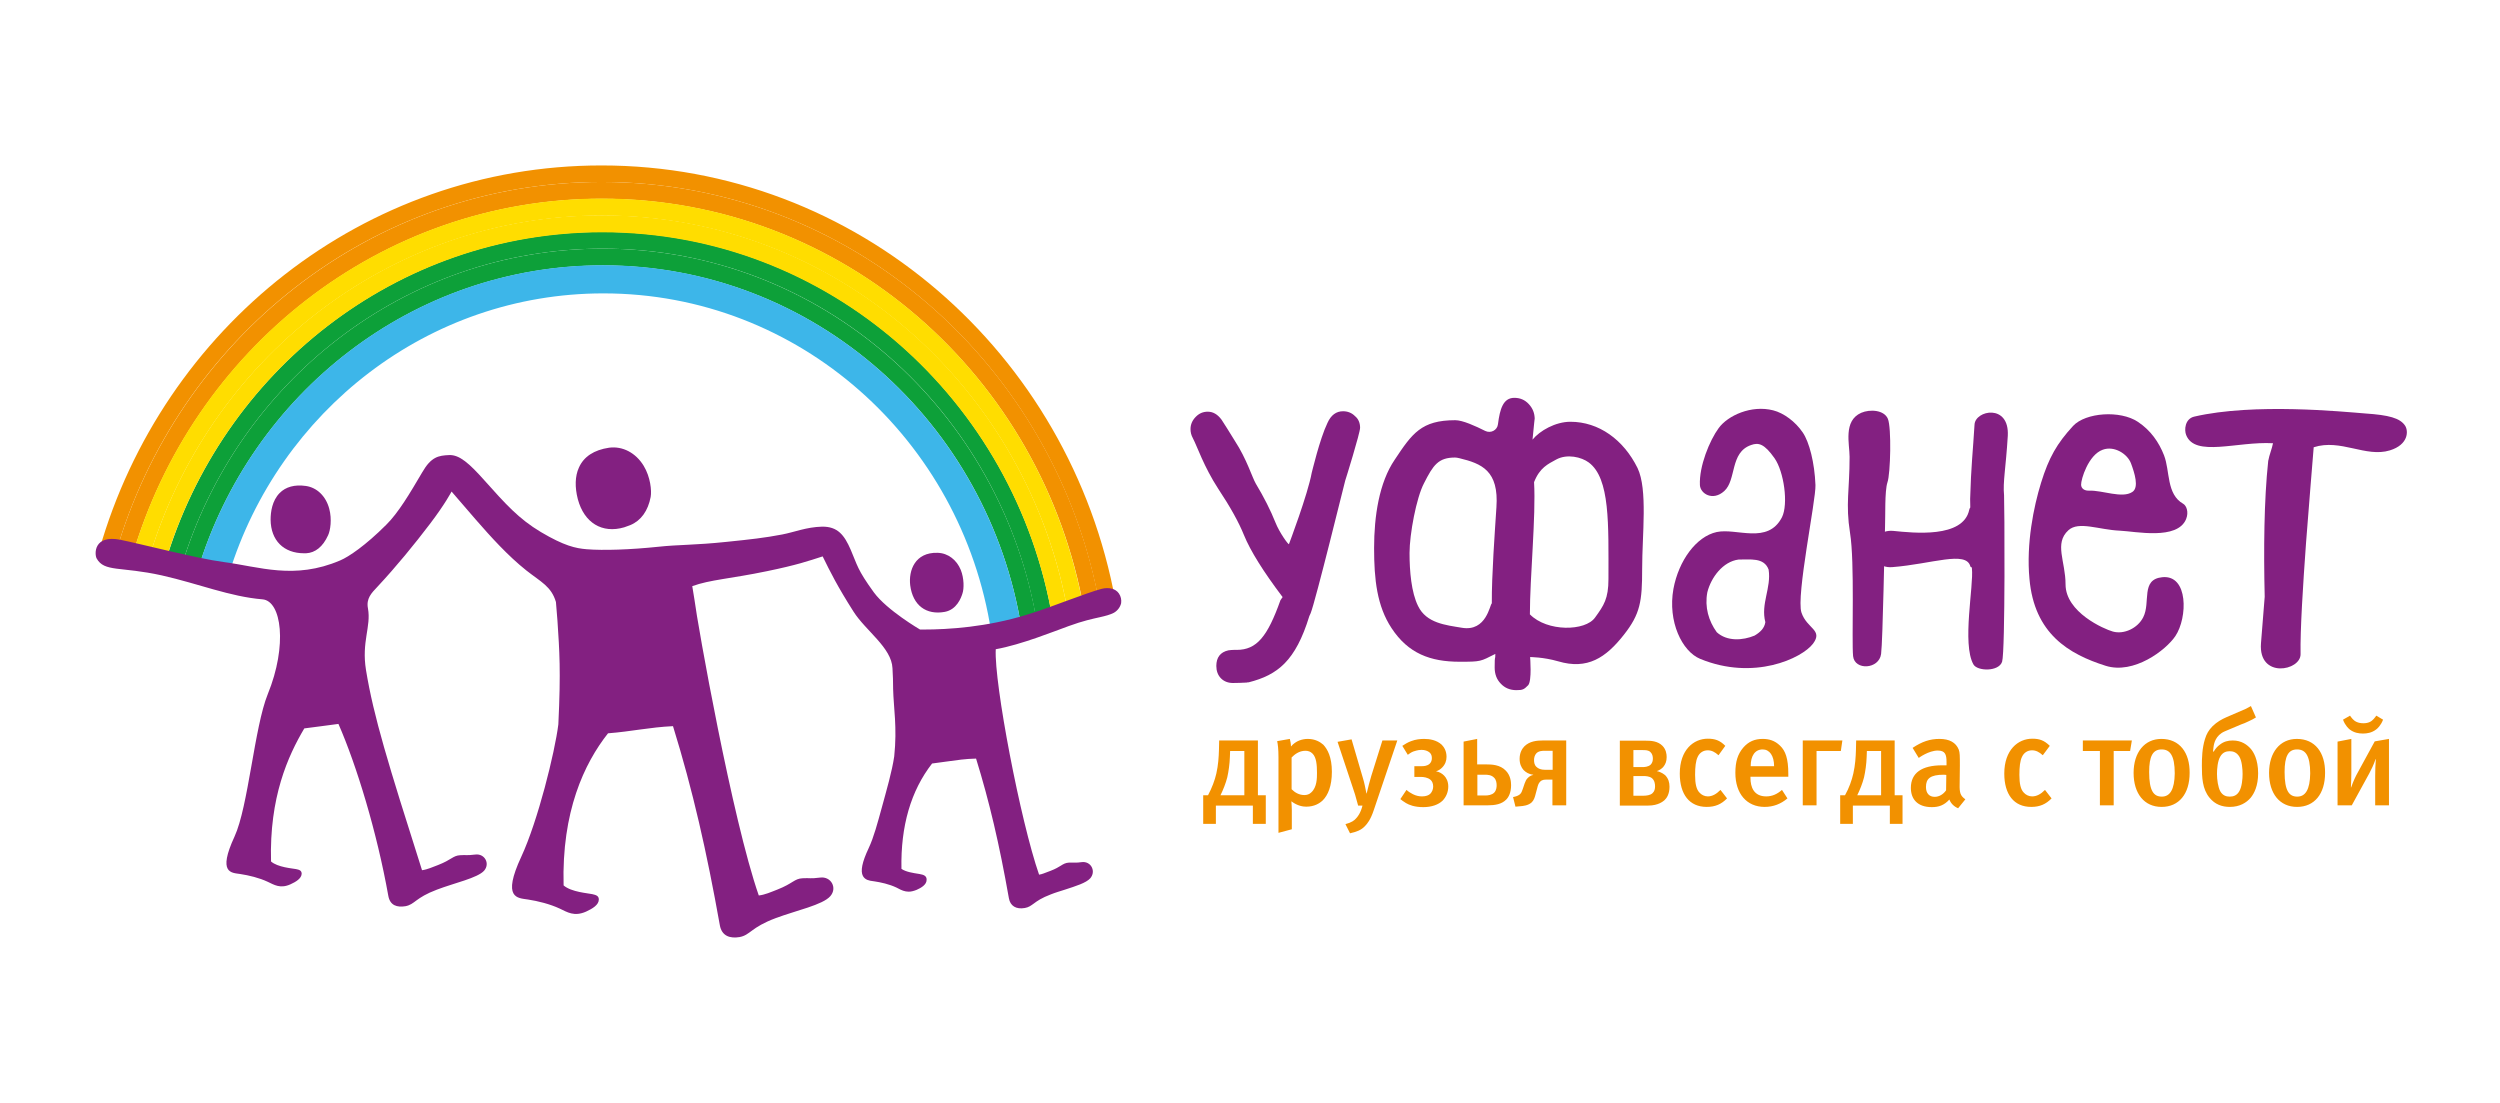<svg xmlns="http://www.w3.org/2000/svg" width="136" height="60" viewBox="0 0 136 60" fill="none">
<path d="M68.43 40.282H66.323L66.311 40.805C66.299 41.182 66.275 41.608 66.168 42.083C66.085 42.448 65.93 42.861 65.716 43.263H65.454V44.82H66.144V43.823H68.156V44.82H68.859V43.263H68.43V40.282ZM67.692 43.263H66.394C66.537 42.971 66.68 42.618 66.763 42.289C66.835 41.973 66.894 41.559 66.906 41.182L66.918 40.854H67.692V43.263ZM71.144 40.197C70.858 40.197 70.489 40.294 70.228 40.611C70.228 40.477 70.204 40.343 70.168 40.197L69.478 40.318C69.513 40.477 69.549 40.732 69.549 41.194V45.307L70.275 45.112V44.078C70.275 43.944 70.263 43.762 70.251 43.591C70.585 43.847 70.894 43.883 71.061 43.883C71.501 43.883 71.787 43.701 71.954 43.543C72.239 43.263 72.454 42.764 72.454 41.985C72.454 41.182 72.215 40.757 71.989 40.513C71.823 40.367 71.549 40.197 71.144 40.197ZM71.335 43.105C71.227 43.214 71.096 43.251 70.954 43.251C70.68 43.251 70.442 43.117 70.263 42.934V41.207C70.418 41.048 70.668 40.842 71.013 40.842C71.156 40.842 71.287 40.878 71.406 41C71.608 41.207 71.644 41.596 71.644 42.046C71.644 42.326 71.644 42.825 71.335 43.105ZM75.203 40.282H76.013L74.739 44.054C74.56 44.601 74.37 44.82 74.263 44.93C74.049 45.161 73.811 45.246 73.442 45.331L73.192 44.833C73.525 44.747 73.68 44.626 73.763 44.528C73.846 44.443 74.013 44.248 74.12 43.823H73.882C73.751 43.324 73.668 43.056 73.584 42.825L72.763 40.355L73.525 40.221L74.156 42.375C74.215 42.557 74.287 42.922 74.334 43.166H74.346C74.418 42.849 74.513 42.496 74.596 42.217L75.203 40.282ZM78.56 42.192C78.679 42.314 78.786 42.508 78.786 42.788C78.786 43.105 78.655 43.372 78.477 43.555C78.251 43.774 77.882 43.908 77.429 43.908C76.941 43.908 76.656 43.786 76.489 43.689C76.358 43.616 76.239 43.518 76.179 43.47L76.513 42.971C76.62 43.068 76.739 43.141 76.858 43.202C77.025 43.287 77.191 43.324 77.358 43.324C77.572 43.324 77.727 43.263 77.81 43.178C77.905 43.08 77.965 42.934 77.965 42.788C77.965 42.618 77.905 42.496 77.822 42.423C77.667 42.289 77.429 42.265 77.31 42.265H76.941V41.681H77.334C77.465 41.681 77.644 41.669 77.774 41.547C77.858 41.462 77.893 41.365 77.893 41.243C77.893 41.134 77.87 41.024 77.774 40.939C77.667 40.842 77.501 40.793 77.334 40.793C77.12 40.793 76.941 40.866 76.894 40.878C76.786 40.915 76.667 41 76.584 41.061L76.286 40.574C76.429 40.477 76.596 40.379 76.763 40.318C77.013 40.221 77.263 40.197 77.477 40.197C77.774 40.197 78.155 40.258 78.429 40.513C78.548 40.635 78.691 40.842 78.691 41.17C78.691 41.389 78.62 41.584 78.453 41.754C78.382 41.827 78.274 41.912 78.12 41.961C78.298 41.985 78.453 42.083 78.56 42.192ZM80.857 41.584H80.358V40.197L79.62 40.343V43.81H80.917C81.334 43.81 81.691 43.75 81.941 43.494C82.072 43.36 82.203 43.117 82.203 42.715C82.203 42.508 82.167 42.18 81.917 41.925C81.607 41.596 81.143 41.584 80.857 41.584ZM81.286 43.117C81.155 43.251 80.941 43.275 80.798 43.275H80.369V42.144H80.774C80.929 42.144 81.131 42.156 81.274 42.302C81.405 42.423 81.417 42.618 81.417 42.727C81.417 42.813 81.405 42.995 81.286 43.117ZM82.929 40.598C82.81 40.72 82.667 40.939 82.667 41.28C82.667 41.559 82.762 41.754 82.881 41.888C83 42.01 83.167 42.119 83.405 42.144V42.156C83.298 42.18 83.203 42.229 83.119 42.314C83.024 42.399 82.988 42.496 82.941 42.618L82.834 42.934C82.798 43.044 82.762 43.141 82.679 43.214C82.643 43.239 82.572 43.299 82.417 43.336L82.31 43.36L82.441 43.883L82.703 43.859C82.857 43.847 83.143 43.823 83.333 43.64C83.452 43.518 83.5 43.348 83.536 43.202L83.631 42.849C83.655 42.752 83.691 42.606 83.786 42.521C83.893 42.411 84.024 42.411 84.143 42.411H84.452V43.81H85.202V40.282H83.929C83.607 40.282 83.214 40.318 82.929 40.598ZM84.464 40.842V41.876H84.036C83.833 41.876 83.679 41.815 83.583 41.718C83.464 41.608 83.452 41.462 83.452 41.34C83.452 41.243 83.476 41.085 83.583 40.975C83.714 40.842 83.929 40.842 84.036 40.842H84.464ZM90.13 41.949C90.285 41.9 90.392 41.815 90.476 41.73C90.606 41.572 90.666 41.413 90.666 41.182C90.666 41.012 90.63 40.769 90.44 40.574C90.178 40.306 89.797 40.294 89.547 40.294H88.119V43.823H89.666C90.226 43.823 90.487 43.579 90.547 43.531C90.666 43.421 90.821 43.202 90.821 42.8C90.821 42.557 90.761 42.362 90.595 42.18C90.535 42.131 90.38 41.998 90.13 41.949ZM88.857 40.805H89.369C89.511 40.805 89.678 40.805 89.785 40.915C89.892 41.012 89.916 41.158 89.916 41.267C89.916 41.377 89.892 41.499 89.797 41.596C89.666 41.718 89.464 41.73 89.345 41.73H88.857V40.805ZM89.892 43.153C89.773 43.263 89.559 43.287 89.404 43.287H88.857V42.217H89.404C89.535 42.217 89.726 42.229 89.857 42.326C90.011 42.448 90.035 42.642 90.035 42.776C90.035 42.91 90.011 43.044 89.892 43.153ZM93.594 42.971L93.951 43.433C93.642 43.75 93.309 43.896 92.844 43.896C91.904 43.896 91.38 43.214 91.38 42.083C91.38 40.793 92.13 40.185 92.904 40.185C93.285 40.185 93.559 40.27 93.856 40.574L93.487 41.085C93.285 40.903 93.106 40.817 92.904 40.817C92.666 40.817 92.463 40.939 92.356 41.17C92.249 41.389 92.213 41.718 92.213 42.156C92.213 42.642 92.285 42.947 92.452 43.117C92.559 43.239 92.725 43.324 92.904 43.324C93.142 43.324 93.368 43.202 93.594 42.971ZM95.892 40.197C95.451 40.197 95.118 40.343 94.832 40.671C94.535 41.024 94.404 41.426 94.404 42.046C94.404 43.178 95.023 43.896 95.999 43.896C96.463 43.896 96.88 43.737 97.237 43.433L96.939 42.971C96.677 43.202 96.404 43.324 96.082 43.324C95.404 43.324 95.225 42.813 95.225 42.314V42.253H97.284V42.095C97.284 41.267 97.13 40.842 96.832 40.562C96.546 40.282 96.225 40.197 95.892 40.197ZM95.237 41.681C95.237 41.109 95.475 40.769 95.892 40.769C96.261 40.769 96.511 41.109 96.511 41.681H95.237ZM100.141 40.854H98.82V43.81H98.07V40.282H100.225L100.141 40.854ZM103.082 40.282H100.975L100.963 40.805C100.951 41.182 100.927 41.608 100.82 42.083C100.737 42.448 100.594 42.861 100.368 43.263H100.106V44.82H100.796V43.823H102.808V44.82H103.498V43.263H103.07V40.282H103.082ZM102.332 43.263H101.034C101.177 42.971 101.32 42.618 101.403 42.289C101.475 41.973 101.534 41.559 101.546 41.182L101.558 40.854H102.332V43.263ZM106.605 42.654L106.617 41.645C106.617 41.121 106.617 40.939 106.557 40.781C106.403 40.392 106.046 40.197 105.51 40.197C104.986 40.197 104.558 40.343 104.046 40.684L104.379 41.231C104.379 41.231 104.915 40.83 105.415 40.83C105.819 40.83 105.891 41.048 105.891 41.45V41.633H105.653C104.546 41.633 103.951 42.046 103.951 42.861C103.951 43.47 104.308 43.908 105.093 43.908C105.462 43.908 105.76 43.81 106.046 43.494C106.129 43.713 106.307 43.883 106.522 43.969L106.915 43.482C106.641 43.287 106.593 43.129 106.605 42.654ZM105.867 42.995C105.712 43.214 105.486 43.348 105.248 43.348C104.95 43.348 104.772 43.153 104.772 42.813C104.772 42.362 104.998 42.144 105.748 42.144C105.808 42.144 105.879 42.156 105.879 42.156L105.867 42.995ZM111.248 42.971L111.605 43.433C111.295 43.75 110.962 43.896 110.498 43.896C109.557 43.896 109.033 43.214 109.033 42.083C109.033 40.793 109.783 40.185 110.557 40.185C110.938 40.185 111.2 40.27 111.509 40.574L111.128 41.085C110.926 40.903 110.748 40.817 110.545 40.817C110.307 40.817 110.105 40.939 109.998 41.17C109.89 41.389 109.855 41.718 109.855 42.156C109.855 42.642 109.926 42.947 110.093 43.117C110.2 43.239 110.367 43.324 110.545 43.324C110.795 43.324 111.021 43.202 111.248 42.971ZM113.307 40.282H115.973L115.878 40.854H114.985V43.81H114.235V40.854H113.307V40.282ZM117.58 40.197C116.664 40.197 116.068 40.927 116.068 42.046C116.068 43.178 116.652 43.896 117.592 43.896C118.533 43.896 119.116 43.19 119.116 42.046C119.128 40.939 118.568 40.197 117.58 40.197ZM117.604 43.336C117.164 43.336 116.914 43.032 116.914 41.998C116.914 41.134 117.116 40.769 117.592 40.769C118.033 40.769 118.306 41.073 118.306 42.071C118.294 42.959 118.044 43.336 117.604 43.336ZM121.461 40.282C121.199 40.282 120.973 40.343 120.77 40.501C120.616 40.611 120.509 40.744 120.425 40.89L120.39 40.878L120.413 40.659C120.437 40.452 120.52 40.002 121.032 39.783L121.925 39.406C122.032 39.369 122.163 39.321 122.33 39.236C122.485 39.163 122.592 39.114 122.723 39.029L122.449 38.408L122.187 38.554L121.116 39.017C120.866 39.126 120.604 39.272 120.366 39.503C120.151 39.722 120.032 39.929 119.949 40.209C119.794 40.708 119.782 41.243 119.782 41.657C119.782 42.289 119.806 42.922 120.199 43.397C120.497 43.762 120.878 43.896 121.306 43.896C121.842 43.896 122.211 43.664 122.437 43.397C122.627 43.166 122.842 42.752 122.842 42.071C122.842 41.292 122.58 40.903 122.449 40.744C122.258 40.525 121.949 40.282 121.461 40.282ZM121.818 43.044C121.687 43.275 121.497 43.336 121.294 43.336C121.104 43.336 120.913 43.275 120.782 43.044C120.663 42.825 120.604 42.411 120.604 42.107C120.604 41.815 120.639 41.401 120.782 41.158C120.913 40.927 121.104 40.866 121.294 40.866C121.485 40.866 121.675 40.927 121.818 41.158C121.961 41.389 121.997 41.839 121.997 42.107C121.997 42.375 121.961 42.8 121.818 43.044ZM124.949 40.197C124.032 40.197 123.437 40.927 123.437 42.046C123.437 43.178 124.02 43.896 124.961 43.896C125.901 43.896 126.484 43.19 126.484 42.046C126.496 40.939 125.937 40.197 124.949 40.197ZM124.972 43.336C124.532 43.336 124.282 43.032 124.282 41.998C124.282 41.134 124.484 40.769 124.961 40.769C125.401 40.769 125.675 41.073 125.675 42.071C125.663 42.959 125.413 43.336 124.972 43.336ZM127.46 39.15L127.841 38.931C127.877 38.98 127.925 39.053 127.984 39.114C128.091 39.236 128.27 39.345 128.567 39.345C128.853 39.345 129.008 39.248 129.127 39.114C129.186 39.053 129.234 38.98 129.27 38.931L129.639 39.15C129.52 39.467 129.317 39.649 129.258 39.686C129.02 39.868 128.758 39.905 128.544 39.905C128.329 39.905 128.067 39.868 127.829 39.686C127.782 39.649 127.579 39.479 127.46 39.15ZM129.96 40.197V43.81H129.21V42.204C129.21 41.864 129.222 41.62 129.246 41.292H129.234C129.139 41.572 128.996 41.876 128.889 42.071L127.936 43.81H127.163V40.343L127.913 40.197V42.046C127.913 42.302 127.901 42.606 127.889 42.837H127.901C128.02 42.496 128.151 42.217 128.27 42.01L129.186 40.331L129.96 40.197Z" fill="#F29100"/>
<path fill-rule="evenodd" clip-rule="evenodd" d="M130.841 23.163C131.02 23.442 131.032 24.185 130.008 24.501C128.698 24.903 127.33 23.856 125.865 24.331C125.794 25.243 125.615 27.324 125.449 29.526C125.282 31.838 125.127 34.271 125.151 35.585C125.163 36.498 122.854 36.936 122.997 35.001C123.056 34.283 123.128 33.395 123.199 32.471C123.199 32.458 123.199 32.446 123.199 32.434C123.139 29.903 123.163 27.202 123.389 25.097C123.389 25.073 123.389 25.061 123.401 25.036C123.437 24.793 123.604 24.379 123.651 24.112C121.699 24.002 119.402 24.89 118.926 23.662C118.818 23.394 118.854 22.785 119.366 22.664C122.628 21.909 127.437 22.396 128.687 22.494C129.936 22.579 130.567 22.737 130.841 23.163Z" fill="#832081"/>
<path d="M73.989 23.272C73.989 23.552 73.203 26.083 73.18 26.144C73.168 26.168 71.549 32.763 71.299 33.359C71.275 33.407 71.251 33.468 71.227 33.517C70.477 35.962 69.501 36.717 67.93 37.118C67.894 37.118 67.859 37.118 67.823 37.131C67.585 37.143 67.335 37.155 67.073 37.155C66.811 37.155 66.585 37.07 66.418 36.899C66.252 36.729 66.168 36.498 66.168 36.23C66.168 35.768 66.383 35.476 66.823 35.379C66.918 35.366 67.025 35.354 67.121 35.354C67.168 35.354 67.228 35.354 67.275 35.354C68.371 35.354 68.954 34.624 69.656 32.653C69.692 32.604 69.716 32.556 69.739 32.531C69.763 32.507 69.775 32.483 69.775 32.483C68.728 31.096 68.025 29.976 67.668 29.1C67.394 28.419 66.93 27.579 66.275 26.594C65.49 25.389 65.121 24.27 64.895 23.844C64.799 23.674 64.764 23.503 64.764 23.345C64.764 23.09 64.859 22.871 65.049 22.676C65.24 22.481 65.454 22.396 65.704 22.396C65.99 22.396 66.24 22.542 66.454 22.834C66.621 23.09 66.859 23.467 67.18 23.99C67.823 24.976 68.109 25.949 68.311 26.302C68.763 27.056 69.12 27.762 69.382 28.419C69.597 28.966 70.097 29.66 70.12 29.599C70.12 29.599 71.144 26.898 71.358 25.718C71.37 25.694 71.787 23.893 72.215 23.005C72.406 22.579 72.692 22.372 73.061 22.372C73.311 22.372 73.537 22.457 73.715 22.64C73.894 22.785 73.989 23.005 73.989 23.272Z" fill="#832081"/>
<path d="M89.333 30.962C89.333 32.702 89.238 33.395 88.333 34.539C87.357 35.78 86.357 36.449 84.762 35.975C83.964 35.744 83.238 35.744 83.238 35.744C83.238 35.744 83.345 37.045 83.131 37.277C82.905 37.508 82.834 37.544 82.488 37.544C82.143 37.544 81.858 37.423 81.643 37.191C81.417 36.96 81.31 36.668 81.31 36.315C81.31 35.525 81.346 35.987 81.346 35.573C80.524 35.987 80.572 35.999 79.405 35.999C77.81 35.999 76.608 35.549 75.703 34.174C74.906 32.969 74.751 31.522 74.751 29.818C74.751 28.078 75.025 26.253 75.87 25.012C76.822 23.576 77.322 22.859 79.167 22.859C79.572 22.859 80.262 23.175 80.798 23.443C81.096 23.589 81.453 23.406 81.489 23.078C81.596 22.238 81.774 21.642 82.381 21.642C82.691 21.642 82.953 21.751 83.167 21.983C83.381 22.214 83.488 22.481 83.488 22.81C83.488 22.7 83.453 23.078 83.369 23.917C83.762 23.43 84.619 22.944 85.429 22.944C86.976 22.944 88.321 23.917 89.083 25.462C89.642 26.63 89.333 29.064 89.333 30.962ZM81.155 32.824C81.143 31.303 81.322 28.906 81.405 27.604C81.548 25.596 80.596 25.219 79.393 24.927C79.298 24.903 79.215 24.89 79.155 24.89C78.239 24.89 77.965 25.304 77.465 26.29C77.048 27.081 76.679 29.064 76.679 30.086C76.679 31.071 76.775 32.227 77.144 32.969C77.596 33.906 78.655 34.004 79.524 34.15C80.87 34.381 81.048 32.872 81.155 32.824ZM87.5 31.497C87.5 28.529 87.595 26.022 86.428 25.158C86.036 24.866 85.25 24.672 84.655 25C84.214 25.243 83.762 25.438 83.453 26.229C83.56 28.09 83.226 31.376 83.226 33.42C84.167 34.381 86.25 34.344 86.774 33.59C87.25 32.933 87.5 32.568 87.5 31.497Z" fill="#832081"/>
<path fill-rule="evenodd" clip-rule="evenodd" d="M97.999 33.322C97.701 32.434 98.796 27.178 98.761 26.387C98.713 25.17 98.427 24.051 98.07 23.528C97.665 22.931 97.035 22.469 96.463 22.323C95.273 22.019 93.999 22.603 93.499 23.284C92.999 23.966 92.428 25.365 92.475 26.387C92.499 26.861 93.178 27.275 93.797 26.715C94.475 26.107 94.094 24.61 95.261 24.209C95.666 24.063 95.975 24.136 96.535 24.927C97.047 25.657 97.296 27.421 96.939 28.139C96.166 29.636 94.475 28.711 93.392 28.942C92.273 29.185 91.321 30.5 91.035 32.032C90.714 33.821 91.511 35.439 92.487 35.841C95.404 37.045 98.023 35.816 98.63 35.014C99.189 34.259 98.296 34.21 97.999 33.322ZM96.035 33.845C95.987 34.186 95.737 34.405 95.451 34.575C94.809 34.843 93.952 34.904 93.392 34.393C92.952 33.785 92.725 33.03 92.88 32.215C93.083 31.412 93.725 30.548 94.582 30.439C95.19 30.451 95.963 30.305 96.213 30.986C96.368 31.984 95.773 32.848 96.035 33.845Z" fill="#832081"/>
<path fill-rule="evenodd" clip-rule="evenodd" d="M115.318 28.869C116.164 28.905 118.449 29.404 118.925 28.236C119.08 27.847 118.937 27.506 118.771 27.409C117.842 26.886 118.056 25.62 117.723 24.769C117.449 24.063 116.997 23.406 116.295 22.944C115.342 22.311 113.461 22.433 112.771 23.175C111.902 24.124 111.462 24.878 111.033 26.265C110.628 27.579 110.224 29.575 110.402 31.485C110.664 34.478 112.545 35.585 114.545 36.218C116.08 36.705 117.83 35.366 118.342 34.6C119.009 33.602 119.056 31.254 117.628 31.4C116.437 31.521 117.009 32.763 116.592 33.578C116.295 34.174 115.545 34.527 114.938 34.356C114.461 34.223 112.366 33.31 112.366 31.789C112.366 30.536 111.735 29.562 112.521 28.845C113.081 28.334 114.176 28.82 115.318 28.869ZM114.39 24.465C115.021 24.233 115.735 24.696 115.926 25.207C116.116 25.718 116.378 26.521 115.997 26.764C115.449 27.129 114.378 26.667 113.652 26.691C113.414 26.703 113.223 26.594 113.212 26.375C113.2 26.083 113.604 24.744 114.39 24.465Z" fill="#832081"/>
<path fill-rule="evenodd" clip-rule="evenodd" d="M102.701 22.785C102.499 22.299 101.725 22.25 101.249 22.457C100.261 22.895 100.618 24.16 100.618 24.854C100.618 26.679 100.392 27.397 100.642 28.991C100.903 30.584 100.725 34.843 100.808 35.695C100.892 36.486 102.225 36.413 102.332 35.573C102.427 34.843 102.522 29.295 102.546 28.65C102.57 28.066 102.522 26.715 102.677 26.241C102.844 25.779 102.903 23.272 102.701 22.785Z" fill="#832081"/>
<path fill-rule="evenodd" clip-rule="evenodd" d="M102.939 30.852C105.105 30.682 106.962 29.939 107.189 30.815C107.236 31.022 108.593 30.657 108.629 30.45C108.724 29.903 107.272 27.007 107.129 27.725C106.808 29.295 104.082 28.99 102.998 28.881C101.534 28.747 101.475 30.961 102.939 30.852Z" fill="#832081"/>
<path fill-rule="evenodd" clip-rule="evenodd" d="M109.224 23.71C109.117 25.474 108.95 26.204 109.021 26.947C109.045 27.239 109.093 35.439 108.914 35.999C108.736 36.547 107.569 36.522 107.355 36.145C106.724 35.026 107.379 31.862 107.272 30.925C107.224 30.536 107.176 27.36 107.176 27.141C107.224 25.389 107.331 24.501 107.414 23.102C107.45 22.311 109.319 21.946 109.224 23.71Z" fill="#832081"/>
<path d="M32.791 13.526C22.006 13.526 12.888 20.802 9.876 30.816L10.769 30.998C13.685 21.41 22.446 14.439 32.802 14.439C44.278 14.439 53.789 22.992 55.574 34.21L56.431 33.955C54.515 22.36 44.658 13.526 32.791 13.526Z" fill="#0DA039"/>
<path d="M32.778 12.614C21.565 12.614 12.078 20.206 8.983 30.633L9.876 30.816C12.887 20.802 22.006 13.526 32.79 13.526C44.67 13.526 54.526 22.359 56.419 33.955L57.264 33.699C55.252 21.727 45.063 12.614 32.778 12.614Z" fill="#0DA039"/>
<path d="M32.719 9C19.779 9 8.852 17.833 5.4 29.927L6.293 30.11C9.65 18.43 20.208 9.9 32.731 9.9C46.241 9.9 57.467 19.841 59.824 32.957L60.681 32.702C58.217 19.208 46.634 9 32.719 9Z" fill="#F29100"/>
<path d="M32.73 9.9C20.22 9.9 9.661 18.43 6.292 30.11L7.185 30.305C10.471 19.038 20.66 10.813 32.742 10.813C45.848 10.813 56.728 20.474 58.978 33.213L59.835 32.957C57.478 19.841 46.241 9.9 32.73 9.9Z" fill="#F29100"/>
<path d="M32.743 10.801C20.66 10.801 10.459 19.014 7.186 30.28L8.078 30.475C11.268 19.634 21.101 11.726 32.755 11.726C45.444 11.726 55.991 21.106 58.121 33.468L58.967 33.213C56.74 20.474 45.849 10.801 32.743 10.801Z" fill="#FFDD00"/>
<path d="M32.754 11.713C21.101 11.713 11.268 19.622 8.078 30.463L8.971 30.658C12.066 20.23 21.553 12.638 32.766 12.638C45.051 12.638 55.252 21.751 57.264 33.724L58.121 33.468C56.002 21.094 45.456 11.713 32.754 11.713Z" fill="#FFDD00"/>
<path d="M32.802 14.427C22.446 14.427 13.684 21.398 10.768 30.986L11.661 31.181C14.494 22.007 22.898 15.339 32.814 15.339C43.872 15.339 53.05 23.625 54.716 34.454L55.574 34.198C53.776 22.98 44.265 14.427 32.802 14.427Z" fill="#3DB6E9"/>
<path d="M32.814 15.084C22.838 15.084 14.411 21.8 11.589 31.035L12.458 31.217C15.184 22.372 23.279 15.96 32.825 15.96C43.479 15.96 52.312 23.929 53.919 34.369L54.74 34.113C53.014 23.321 43.86 15.084 32.814 15.084Z" fill="#3DB6E9"/>
<path d="M60.871 32.288C60.692 32.02 60.323 31.935 59.931 32.032C59.514 32.142 58.883 32.373 58.145 32.641C57.431 32.908 56.609 33.213 55.848 33.444C53.681 34.113 51.598 34.247 50.229 34.247C50.17 34.247 50.11 34.247 50.05 34.247C50.05 34.247 48.253 33.2 47.539 32.227C46.622 30.962 46.646 30.755 46.277 29.903C45.932 29.112 45.575 28.638 44.718 28.65C43.861 28.674 43.242 28.942 42.551 29.076C41.599 29.258 40.837 29.343 39.528 29.477C37.79 29.66 36.933 29.623 35.802 29.745C34.29 29.903 32.826 29.952 31.921 29.879C31.314 29.83 30.695 29.696 29.422 28.942C28.219 28.224 27.505 27.421 26.362 26.144C25.529 25.207 24.993 24.732 24.434 24.756C23.863 24.781 23.458 24.842 22.97 25.693C22.303 26.825 21.684 27.884 21.006 28.553C19.887 29.672 18.97 30.293 18.506 30.487C16.006 31.558 14.113 30.828 12.149 30.572C10.745 30.39 7.495 29.55 6.566 29.368C5.078 29.064 5.138 30.159 5.257 30.378C5.674 31.132 6.555 30.804 8.804 31.302C10.804 31.753 12.506 32.458 14.28 32.604C15.316 32.69 15.649 35.111 14.566 37.763C13.84 39.552 13.506 43.895 12.756 45.514C11.828 47.521 12.59 47.473 13.066 47.546C13.542 47.619 14.101 47.752 14.566 47.971C14.911 48.13 15.244 48.361 15.804 48.105C16.101 47.971 16.399 47.789 16.411 47.533C16.411 47.363 16.292 47.314 16.101 47.278C15.911 47.241 15.101 47.181 14.744 46.864C14.649 43.372 15.661 41.133 16.554 39.625C17.101 39.564 17.803 39.454 18.411 39.381C19.399 41.632 20.506 45.27 21.125 48.738C21.22 49.261 21.601 49.371 22.053 49.298C22.577 49.2 22.577 48.847 23.767 48.397C24.72 48.032 25.981 47.765 26.338 47.363C26.672 46.974 26.362 46.426 25.862 46.487C25.362 46.548 25.386 46.499 25.029 46.524C24.636 46.548 24.577 46.767 23.827 47.059C23.529 47.168 23.255 47.302 22.958 47.339C21.113 41.535 20.327 38.992 19.91 36.449C19.66 34.904 20.196 34.089 20.018 33.103C19.91 32.556 20.208 32.264 20.529 31.923C21.553 30.828 22.565 29.587 23.386 28.504C24.22 27.409 24.565 26.74 24.565 26.74C24.565 26.74 25.16 27.433 25.898 28.285C26.684 29.185 27.624 30.232 28.636 31.035C29.422 31.655 29.993 31.899 30.243 32.75L30.326 33.772C30.433 35.427 30.517 36.461 30.374 39.406C30.183 40.939 29.255 44.674 28.362 46.597C27.291 48.896 28.16 48.847 28.719 48.933C29.267 49.018 29.91 49.176 30.457 49.431C30.85 49.614 31.231 49.882 31.886 49.59C32.231 49.431 32.576 49.225 32.576 48.933C32.576 48.738 32.433 48.689 32.219 48.641C32.005 48.592 31.076 48.531 30.66 48.166C30.552 44.151 31.778 41.535 33.076 39.892C34.338 39.795 35.326 39.564 36.611 39.503C37.694 43.007 38.444 46.329 39.159 50.332C39.266 50.928 39.718 51.062 40.23 50.977C40.825 50.867 40.837 50.454 42.206 49.943C43.313 49.529 44.765 49.225 45.17 48.75C45.563 48.3 45.206 47.667 44.623 47.74C44.039 47.813 44.075 47.752 43.658 47.777C43.206 47.801 43.146 48.057 42.278 48.397C41.932 48.531 41.611 48.677 41.278 48.714C39.837 44.589 37.944 33.943 37.778 32.617L37.659 31.887C38.623 31.534 39.742 31.485 41.73 31.071C43.373 30.731 43.956 30.524 44.753 30.268C45.17 31.12 45.551 31.887 46.432 33.273C47.098 34.32 48.503 35.232 48.551 36.352C48.575 36.729 48.586 37.106 48.586 37.483C48.61 38.505 48.813 39.564 48.646 41.146C48.527 41.961 48.229 42.983 47.967 43.944C47.741 44.759 47.539 45.538 47.253 46.146C46.896 46.901 46.801 47.387 46.944 47.655C47.063 47.874 47.301 47.911 47.491 47.935L47.575 47.947C47.896 47.996 48.372 48.093 48.777 48.288L48.872 48.337C49.027 48.422 49.217 48.507 49.432 48.507C49.574 48.507 49.705 48.47 49.86 48.41C50.11 48.3 50.408 48.13 50.408 47.862C50.42 47.631 50.205 47.582 50.074 47.558C50.051 47.546 50.003 47.546 49.943 47.533C49.717 47.497 49.277 47.436 49.039 47.266C48.991 44.942 49.551 43.019 50.705 41.535C50.991 41.498 51.265 41.462 51.515 41.425C52.038 41.352 52.526 41.279 53.098 41.267C53.824 43.616 54.36 45.903 54.883 48.86C54.955 49.285 55.276 49.48 55.752 49.395C55.967 49.358 56.086 49.261 56.24 49.152C56.419 49.018 56.657 48.847 57.169 48.653C57.407 48.556 57.669 48.483 57.931 48.397C58.526 48.203 59.085 48.032 59.312 47.777C59.455 47.606 59.49 47.4 59.407 47.205C59.312 46.986 59.085 46.864 58.836 46.901C58.562 46.937 58.502 46.925 58.419 46.925C58.347 46.925 58.288 46.925 58.157 46.925C57.967 46.937 57.859 46.998 57.705 47.095C57.586 47.168 57.431 47.266 57.145 47.375L57.014 47.424C56.847 47.485 56.693 47.558 56.526 47.582C55.514 44.674 54.074 37.155 54.169 35.318C55.55 35.074 57.407 34.32 58.121 34.064C58.919 33.772 59.443 33.663 59.824 33.578C60.145 33.505 60.383 33.444 60.597 33.334C60.788 33.225 60.942 33.03 60.99 32.811C61.014 32.629 60.978 32.446 60.871 32.288Z" fill="#832081"/>
<path d="M51.395 33.286C52.05 33.164 52.288 32.519 52.36 32.276C52.443 32.032 52.455 31.473 52.264 30.998C52.05 30.475 51.586 30.086 51.002 30.073C49.776 30.037 49.419 31.035 49.515 31.838C49.657 32.945 50.395 33.468 51.395 33.286Z" fill="#832081"/>
<path d="M16.542 30.098C16.578 30.098 16.613 30.098 16.649 30.098C17.149 30.074 17.566 29.745 17.851 29.112C17.97 28.857 18.066 28.248 17.911 27.677C17.732 26.995 17.244 26.521 16.637 26.436C16.03 26.35 15.542 26.484 15.209 26.825C14.804 27.239 14.721 27.847 14.721 28.273C14.733 29.404 15.435 30.098 16.542 30.098Z" fill="#832081"/>
<path d="M33.957 28.686C34.064 28.65 34.171 28.613 34.29 28.565C34.873 28.322 35.254 27.786 35.397 27.032C35.457 26.691 35.385 25.949 35.016 25.34C34.588 24.635 33.873 24.258 33.135 24.355C32.314 24.477 31.755 24.842 31.493 25.438C31.278 25.9 31.267 26.509 31.433 27.153C31.778 28.443 32.755 29.039 33.957 28.686Z" fill="#832081"/>
</svg>